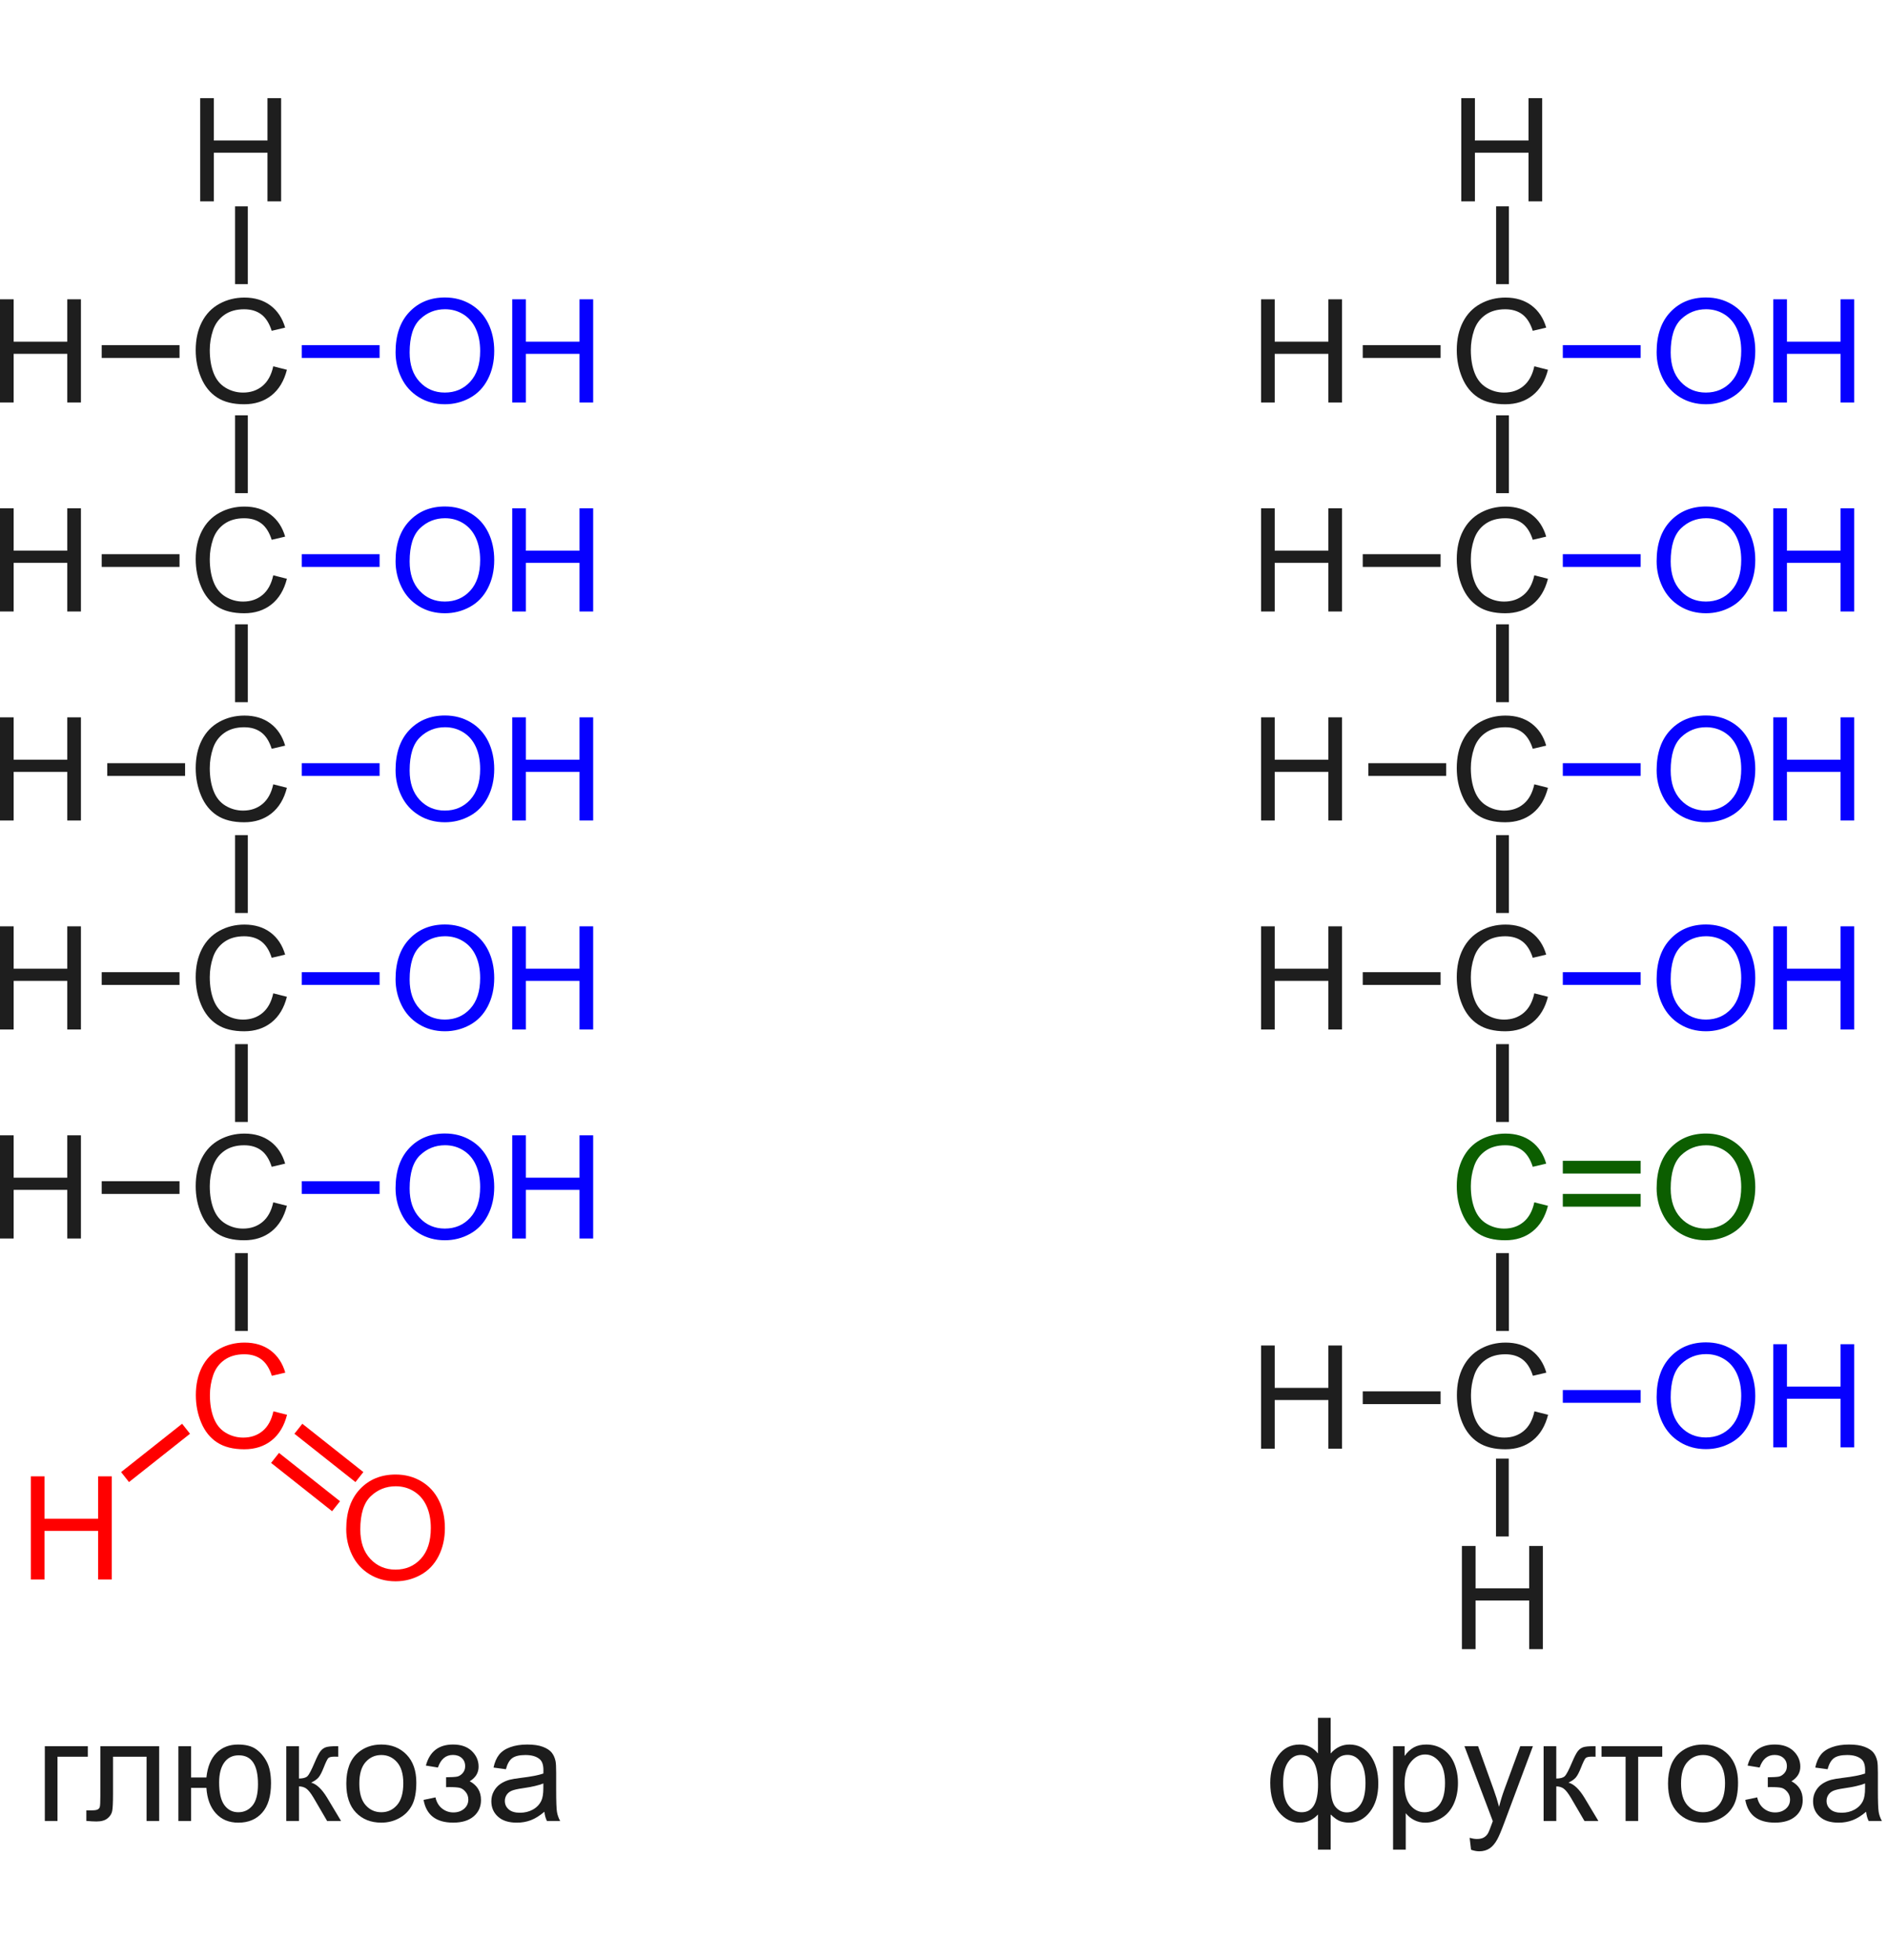 <?xml version="1.0" encoding="utf-8"?>
<!-- Generator: Adobe Illustrator 17.0.0, SVG Export Plug-In . SVG Version: 6.00 Build 0)  -->
<!DOCTYPE svg PUBLIC "-//W3C//DTD SVG 1.1//EN" "http://www.w3.org/Graphics/SVG/1.1/DTD/svg11.dtd">
<svg version="1.1" id="Слой_1" xmlns="http://www.w3.org/2000/svg" xmlns:xlink="http://www.w3.org/1999/xlink" x="0px" y="0px"
	 width="262.002px" height="272px" viewBox="0 0 262.002 272" enable-background="new 0 0 262.002 272" xml:space="preserve">
<path fill="#1E1E1E" d="M27.783,27.937V13.621h1.895V19.5h7.441v-5.879h1.895v14.316h-1.895v-6.748h-7.441v6.748H27.783z"/>
<path fill="#1E1E1E" d="M0,55.847V41.531h1.895v5.879h7.441v-5.879h1.895v14.316H9.336v-6.748H1.895v6.748H0z"/>
<path fill="#1E1E1E" d="M14.112,49.663v-1.768h10.801v1.768H14.112z"/>
<path fill="#1E1E1E" d="M37.92,50.828l1.895,0.479c-0.397,1.556-1.112,2.743-2.144,3.56s-2.293,1.226-3.784,1.226
	c-1.543,0-2.798-0.314-3.765-0.942s-1.703-1.538-2.207-2.729s-0.757-2.471-0.757-3.838c0-1.491,0.285-2.792,0.854-3.901
	s1.38-1.953,2.432-2.529s2.208-0.864,3.472-0.864c1.432,0,2.637,0.365,3.613,1.094s1.657,1.754,2.041,3.076l-1.865,0.439
	c-0.332-1.042-0.814-1.8-1.445-2.275s-1.426-0.713-2.383-0.713c-1.1,0-2.02,0.264-2.759,0.791s-1.258,1.235-1.558,2.124
	s-0.449,1.805-0.449,2.749c0,1.217,0.177,2.28,0.532,3.188s0.907,1.587,1.655,2.036s1.559,0.674,2.432,0.674
	c1.061,0,1.959-0.306,2.695-0.918S37.66,52.032,37.92,50.828z"/>
<path fill="#0600FF" d="M41.875,49.663v-1.768h10.801v1.768H41.875z"/>
<path fill="#0600FF" d="M54.893,48.875c0-2.376,0.638-4.237,1.914-5.581s2.923-2.017,4.941-2.017c1.322,0,2.513,0.316,3.574,0.947
	s1.87,1.512,2.427,2.642s0.835,2.411,0.835,3.843c0,1.452-0.293,2.75-0.879,3.896s-1.416,2.013-2.49,2.603s-2.233,0.884-3.477,0.884
	c-1.348,0-2.552-0.326-3.613-0.977s-1.865-1.54-2.412-2.666S54.893,50.131,54.893,48.875z M56.846,48.904
	c0,1.725,0.464,3.084,1.392,4.077s2.091,1.489,3.491,1.489c1.426,0,2.599-0.501,3.521-1.504s1.382-2.425,1.382-4.268
	c0-1.166-0.197-2.183-0.591-3.052s-0.97-1.543-1.729-2.021s-1.61-0.718-2.554-0.718c-1.341,0-2.495,0.46-3.462,1.382
	S56.846,46.749,56.846,48.904z"/>
<path fill="#0600FF" d="M71.084,55.847V41.531h1.895v5.879h7.441v-5.879h1.895v14.316H80.42v-6.748h-7.441v6.748H71.084z"/>
<path fill="#1E1E1E" d="M0,84.847V70.531h1.895v5.879h7.441v-5.879h1.895v14.316H9.336v-6.748H1.895v6.748H0z"/>
<path fill="#1E1E1E" d="M14.112,78.663v-1.768h10.801v1.768H14.112z"/>
<path fill="#1E1E1E" d="M37.92,79.828l1.895,0.479c-0.397,1.556-1.112,2.743-2.144,3.56s-2.293,1.226-3.784,1.226
	c-1.543,0-2.798-0.314-3.765-0.942s-1.703-1.538-2.207-2.729s-0.757-2.471-0.757-3.838c0-1.491,0.285-2.792,0.854-3.901
	s1.38-1.953,2.432-2.529s2.208-0.864,3.472-0.864c1.432,0,2.637,0.365,3.613,1.094s1.657,1.754,2.041,3.076l-1.865,0.439
	c-0.332-1.042-0.814-1.8-1.445-2.275s-1.426-0.713-2.383-0.713c-1.1,0-2.02,0.264-2.759,0.791s-1.258,1.235-1.558,2.124
	s-0.449,1.805-0.449,2.749c0,1.217,0.177,2.28,0.532,3.188s0.907,1.587,1.655,2.036s1.559,0.674,2.432,0.674
	c1.061,0,1.959-0.306,2.695-0.918S37.66,81.032,37.92,79.828z"/>
<path fill="#0600FF" d="M41.875,78.663v-1.768h10.801v1.768H41.875z"/>
<path fill="#0600FF" d="M54.893,77.875c0-2.376,0.638-4.237,1.914-5.581s2.923-2.017,4.941-2.017c1.322,0,2.513,0.316,3.574,0.947
	s1.87,1.512,2.427,2.642s0.835,2.411,0.835,3.843c0,1.452-0.293,2.75-0.879,3.896s-1.416,2.013-2.49,2.603s-2.233,0.884-3.477,0.884
	c-1.348,0-2.552-0.326-3.613-0.977s-1.865-1.54-2.412-2.666S54.893,79.131,54.893,77.875z M56.846,77.904
	c0,1.725,0.464,3.084,1.392,4.077s2.091,1.489,3.491,1.489c1.426,0,2.599-0.501,3.521-1.504s1.382-2.425,1.382-4.268
	c0-1.166-0.197-2.183-0.591-3.052s-0.97-1.543-1.729-2.021s-1.61-0.718-2.554-0.718c-1.341,0-2.495,0.46-3.462,1.382
	S56.846,75.749,56.846,77.904z"/>
<path fill="#0600FF" d="M71.084,84.847V70.531h1.895v5.879h7.441v-5.879h1.895v14.316H80.42v-6.748h-7.441v6.748H71.084z"/>
<path fill="#1E1E1E" d="M0,113.847V99.531h1.895v5.879h7.441v-5.879h1.895v14.316H9.336v-6.748H1.895v6.748H0z"/>
<path fill="#1E1E1E" d="M14.884,107.663v-1.768h10.801v1.768H14.884z"/>
<path fill="#1E1E1E" d="M37.92,108.828l1.895,0.479c-0.397,1.556-1.112,2.743-2.144,3.56s-2.293,1.226-3.784,1.226
	c-1.543,0-2.798-0.314-3.765-0.942s-1.703-1.538-2.207-2.729s-0.757-2.471-0.757-3.838c0-1.491,0.285-2.792,0.854-3.901
	s1.38-1.953,2.432-2.529s2.208-0.864,3.472-0.864c1.432,0,2.637,0.365,3.613,1.094s1.657,1.754,2.041,3.076l-1.865,0.439
	c-0.332-1.042-0.814-1.8-1.445-2.275s-1.426-0.713-2.383-0.713c-1.1,0-2.02,0.264-2.759,0.791s-1.258,1.235-1.558,2.124
	s-0.449,1.805-0.449,2.749c0,1.217,0.177,2.28,0.532,3.188s0.907,1.587,1.655,2.036s1.559,0.674,2.432,0.674
	c1.061,0,1.959-0.306,2.695-0.918S37.66,110.032,37.92,108.828z"/>
<path fill="#0600FF" d="M41.875,107.663v-1.768h10.801v1.768H41.875z"/>
<path fill="#0600FF" d="M54.893,106.875c0-2.376,0.638-4.237,1.914-5.581s2.923-2.017,4.941-2.017c1.322,0,2.513,0.316,3.574,0.947
	s1.87,1.512,2.427,2.642s0.835,2.411,0.835,3.843c0,1.452-0.293,2.75-0.879,3.896s-1.416,2.013-2.49,2.603s-2.233,0.884-3.477,0.884
	c-1.348,0-2.552-0.326-3.613-0.977s-1.865-1.54-2.412-2.666S54.893,108.131,54.893,106.875z M56.846,106.904
	c0,1.725,0.464,3.084,1.392,4.077s2.091,1.489,3.491,1.489c1.426,0,2.599-0.501,3.521-1.504s1.382-2.425,1.382-4.268
	c0-1.166-0.197-2.183-0.591-3.052s-0.97-1.543-1.729-2.021s-1.61-0.718-2.554-0.718c-1.341,0-2.495,0.46-3.462,1.382
	S56.846,104.749,56.846,106.904z"/>
<path fill="#0600FF" d="M71.084,113.847V99.531h1.895v5.879h7.441v-5.879h1.895v14.316H80.42v-6.748h-7.441v6.748H71.084z"/>
<path fill="#1E1E1E" d="M0,142.847v-14.316h1.895v5.879h7.441v-5.879h1.895v14.316H9.336v-6.748H1.895v6.748H0z"/>
<path fill="#1E1E1E" d="M14.112,136.663v-1.768h10.801v1.768H14.112z"/>
<path fill="#1E1E1E" d="M37.92,137.828l1.895,0.479c-0.397,1.556-1.112,2.743-2.144,3.56c-1.032,0.817-2.293,1.226-3.784,1.226
	c-1.543,0-2.798-0.314-3.765-0.942c-0.967-0.628-1.703-1.538-2.207-2.729s-0.757-2.471-0.757-3.838c0-1.491,0.285-2.792,0.854-3.901
	s1.38-1.953,2.432-2.529s2.208-0.864,3.472-0.864c1.432,0,2.637,0.365,3.613,1.094s1.657,1.754,2.041,3.076l-1.865,0.439
	c-0.332-1.042-0.814-1.8-1.445-2.275s-1.426-0.713-2.383-0.713c-1.1,0-2.02,0.264-2.759,0.791s-1.258,1.235-1.558,2.124
	s-0.449,1.805-0.449,2.749c0,1.217,0.177,2.28,0.532,3.188s0.907,1.587,1.655,2.036s1.559,0.674,2.432,0.674
	c1.061,0,1.959-0.306,2.695-0.918S37.66,139.032,37.92,137.828z"/>
<path fill="#0600FF" d="M41.875,136.663v-1.768h10.801v1.768H41.875z"/>
<path fill="#0600FF" d="M54.893,135.875c0-2.376,0.638-4.237,1.914-5.581s2.923-2.017,4.941-2.017c1.322,0,2.513,0.316,3.574,0.947
	s1.87,1.512,2.427,2.642s0.835,2.411,0.835,3.843c0,1.452-0.293,2.75-0.879,3.896s-1.416,2.013-2.49,2.603
	c-1.074,0.589-2.233,0.884-3.477,0.884c-1.348,0-2.552-0.325-3.613-0.977c-1.061-0.651-1.865-1.54-2.412-2.666
	S54.893,137.131,54.893,135.875z M56.846,135.904c0,1.725,0.464,3.084,1.392,4.077s2.091,1.489,3.491,1.489
	c1.426,0,2.599-0.501,3.521-1.504s1.382-2.425,1.382-4.268c0-1.166-0.197-2.183-0.591-3.052s-0.97-1.543-1.729-2.021
	s-1.61-0.718-2.554-0.718c-1.341,0-2.495,0.46-3.462,1.382S56.846,133.749,56.846,135.904z"/>
<path fill="#0600FF" d="M71.084,142.847v-14.316h1.895v5.879h7.441v-5.879h1.895v14.316H80.42v-6.748h-7.441v6.748H71.084z"/>
<path fill="#1E1E1E" d="M0,171.847v-14.316h1.895v5.879h7.441v-5.879h1.895v14.316H9.336v-6.748H1.895v6.748H0z"/>
<path fill="#1E1E1E" d="M14.112,165.663v-1.768h10.801v1.768H14.112z"/>
<path fill="#1E1E1E" d="M37.92,166.828l1.895,0.479c-0.397,1.556-1.112,2.742-2.144,3.56s-2.293,1.226-3.784,1.226
	c-1.543,0-2.798-0.314-3.765-0.942s-1.703-1.538-2.207-2.729s-0.757-2.471-0.757-3.838c0-1.491,0.285-2.791,0.854-3.901
	s1.38-1.953,2.432-2.529s2.208-0.864,3.472-0.864c1.432,0,2.637,0.364,3.613,1.094s1.657,1.755,2.041,3.076l-1.865,0.439
	c-0.332-1.042-0.814-1.8-1.445-2.275s-1.426-0.713-2.383-0.713c-1.1,0-2.02,0.264-2.759,0.791s-1.258,1.235-1.558,2.124
	s-0.449,1.805-0.449,2.749c0,1.218,0.177,2.28,0.532,3.188s0.907,1.587,1.655,2.036s1.559,0.674,2.432,0.674
	c1.061,0,1.959-0.306,2.695-0.918S37.66,168.032,37.92,166.828z"/>
<path fill="#0600FF" d="M41.875,165.663v-1.768h10.801v1.768H41.875z"/>
<path fill="#0600FF" d="M54.893,164.875c0-2.376,0.638-4.236,1.914-5.581s2.923-2.017,4.941-2.017c1.322,0,2.513,0.315,3.574,0.947
	s1.87,1.512,2.427,2.642s0.835,2.41,0.835,3.843c0,1.452-0.293,2.751-0.879,3.896s-1.416,2.014-2.49,2.603s-2.233,0.884-3.477,0.884
	c-1.348,0-2.552-0.325-3.613-0.977s-1.865-1.54-2.412-2.666S54.893,166.132,54.893,164.875z M56.846,164.904
	c0,1.726,0.464,3.084,1.392,4.077s2.091,1.489,3.491,1.489c1.426,0,2.599-0.501,3.521-1.504s1.382-2.425,1.382-4.268
	c0-1.165-0.197-2.183-0.591-3.052s-0.97-1.543-1.729-2.021s-1.61-0.718-2.554-0.718c-1.341,0-2.495,0.461-3.462,1.382
	S56.846,162.749,56.846,164.904z"/>
<path fill="#0600FF" d="M71.084,171.847v-14.316h1.895v5.879h7.441v-5.879h1.895v14.316H80.42v-6.748h-7.441v6.748H71.084z"/>
<path fill="#FF0000" d="M37.939,195.828l1.895,0.479c-0.397,1.556-1.112,2.742-2.144,3.56s-2.293,1.226-3.784,1.226
	c-1.543,0-2.798-0.314-3.765-0.942s-1.703-1.538-2.207-2.729s-0.757-2.471-0.757-3.838c0-1.491,0.285-2.791,0.854-3.901
	s1.38-1.953,2.432-2.529s2.208-0.864,3.472-0.864c1.432,0,2.637,0.364,3.613,1.094s1.657,1.755,2.041,3.076l-1.865,0.439
	c-0.332-1.042-0.814-1.8-1.445-2.275s-1.426-0.713-2.383-0.713c-1.1,0-2.02,0.264-2.759,0.791s-1.258,1.235-1.558,2.124
	s-0.449,1.805-0.449,2.749c0,1.218,0.177,2.28,0.532,3.188s0.907,1.587,1.655,2.036s1.559,0.674,2.432,0.674
	c1.061,0,1.959-0.306,2.695-0.918S37.679,197.032,37.939,195.828z"/>
<path fill="#FF0000" d="M4.277,219.163v-14.316h1.895v5.879h7.441v-5.879h1.895v14.316h-1.895v-6.748H6.172v6.748H4.277z"/>
<path fill="#FF0000" d="M48.047,212.195c0-2.376,0.638-4.236,1.914-5.581s2.923-2.017,4.941-2.017c1.322,0,2.513,0.315,3.574,0.947
	s1.87,1.512,2.427,2.642s0.835,2.41,0.835,3.843c0,1.452-0.293,2.751-0.879,3.896s-1.416,2.014-2.49,2.603s-2.233,0.884-3.477,0.884
	c-1.348,0-2.552-0.325-3.613-0.977s-1.865-1.54-2.412-2.666S48.047,213.452,48.047,212.195z M50,212.224
	c0,1.726,0.464,3.084,1.392,4.077s2.091,1.489,3.491,1.489c1.426,0,2.599-0.501,3.521-1.504s1.382-2.425,1.382-4.268
	c0-1.165-0.197-2.183-0.591-3.052s-0.97-1.543-1.729-2.021s-1.61-0.718-2.554-0.718c-1.341,0-2.495,0.461-3.462,1.382
	S50,210.069,50,212.224z"/>
<path fill="#1E1E1E" d="M34.39,184.679h-1.768v-10.801h1.768V184.679z"/>
<path fill="#1E1E1E" d="M34.39,155.679h-1.768v-10.801h1.768V155.679z"/>
<path fill="#1E1E1E" d="M34.39,126.679l-1.768,0v-10.801l1.768,0V126.679z"/>
<path fill="#1E1E1E" d="M34.39,97.429l-1.768,0V86.629l1.768,0V97.429z"/>
<path fill="#1E1E1E" d="M34.39,68.429l-1.768,0V57.629h1.768V68.429z"/>
<path fill="#1E1E1E" d="M34.39,39.429h-1.768V28.629h1.768V39.429z"/>
<path fill="#FF0000" d="M50.423,204.257l-1.097,1.386l-8.468-6.704l1.097-1.386L50.423,204.257z"/>
<path fill="#FF0000" d="M47.184,208.302l-1.097,1.386l-8.468-6.704l1.097-1.386L47.184,208.302z"/>
<path fill="#FF0000" d="M25.272,197.553l1.097,1.386l-8.468,6.704l-1.097-1.386L25.272,197.553z"/>
<g>
	<path fill="#1C1C1C" d="M6.221,242.296h5.967v1.455H7.979v8.916H6.221V242.296z"/>
	<path fill="#1C1C1C" d="M13.926,242.296h8.164v10.371h-1.748v-8.916h-4.658v5.166c0,1.204-0.039,1.999-0.117,2.383
		s-0.293,0.72-0.645,1.006s-0.859,0.43-1.523,0.43c-0.41,0-0.882-0.026-1.416-0.078v-1.465h0.771c0.365,0,0.625-0.037,0.781-0.112
		s0.26-0.193,0.313-0.356s0.078-0.693,0.078-1.592V242.296z"/>
	<path fill="#1C1C1C" d="M24.756,242.296h1.758v4.336h2.129c0.156-1.484,0.62-2.617,1.392-3.398s1.772-1.172,3.003-1.172
		c1.048,0,1.875,0.212,2.48,0.635s1.105,1.006,1.499,1.748s0.591,1.741,0.591,2.998c0,1.79-0.407,3.147-1.221,4.072
		s-1.917,1.387-3.311,1.387c-1.295,0-2.334-0.43-3.115-1.289s-1.221-2.038-1.318-3.535h-2.129v4.59h-1.758V242.296z M33.135,243.556
		c-0.859,0-1.528,0.33-2.007,0.991s-0.718,1.587-0.718,2.778c0,1.426,0.241,2.471,0.723,3.135s1.126,0.996,1.934,0.996
		c0.801,0,1.457-0.308,1.968-0.923s0.767-1.606,0.767-2.974c0-1.335-0.221-2.336-0.664-3.003S34.027,243.556,33.135,243.556z"/>
	<path fill="#1C1C1C" d="M39.727,242.296h1.758v4.482c0.56,0,0.952-0.107,1.177-0.322s0.555-0.84,0.991-1.875
		c0.345-0.82,0.625-1.36,0.84-1.621s0.462-0.437,0.742-0.527s0.729-0.137,1.348-0.137h0.352v1.455l-0.488-0.01
		c-0.462,0-0.758,0.068-0.889,0.205c-0.137,0.144-0.345,0.569-0.625,1.279c-0.267,0.677-0.511,1.146-0.732,1.406
		s-0.563,0.498-1.025,0.713c0.755,0.202,1.498,0.905,2.227,2.109l1.924,3.213h-1.934l-1.875-3.213
		c-0.384-0.645-0.719-1.069-1.006-1.274s-0.628-0.308-1.025-0.308v4.795h-1.758V242.296z"/>
	<path fill="#1C1C1C" d="M48.057,247.481c0-1.921,0.534-3.343,1.602-4.268c0.892-0.769,1.979-1.152,3.262-1.152
		c1.426,0,2.591,0.467,3.496,1.401s1.357,2.225,1.357,3.872c0,1.335-0.2,2.385-0.601,3.149s-0.983,1.359-1.748,1.782
		s-1.6,0.635-2.505,0.635c-1.452,0-2.625-0.466-3.521-1.396S48.057,249.232,48.057,247.481z M49.863,247.481
		c0,1.328,0.29,2.322,0.869,2.983s1.309,0.991,2.188,0.991c0.873,0,1.598-0.332,2.178-0.996s0.869-1.677,0.869-3.037
		c0-1.282-0.292-2.254-0.874-2.915s-1.307-0.991-2.173-0.991c-0.879,0-1.608,0.329-2.188,0.986S49.863,246.153,49.863,247.481z"/>
	<path fill="#1C1C1C" d="M61.904,247.979v-1.377c0.742-0.007,1.249-0.036,1.519-0.088s0.526-0.208,0.767-0.469
		s0.361-0.586,0.361-0.977c0-0.476-0.158-0.854-0.474-1.138s-0.724-0.425-1.226-0.425c-0.99,0-1.683,0.583-2.08,1.748l-1.67-0.273
		c0.521-1.946,1.777-2.92,3.77-2.92c1.107,0,1.974,0.303,2.603,0.908s0.942,1.328,0.942,2.168c0,0.847-0.41,1.521-1.23,2.021
		c0.521,0.28,0.912,0.637,1.172,1.069s0.391,0.945,0.391,1.538c0,0.931-0.338,1.687-1.016,2.266s-1.625,0.869-2.842,0.869
		c-2.363,0-3.734-1.052-4.111-3.154l1.65-0.352c0.15,0.664,0.454,1.179,0.913,1.543s0.985,0.547,1.577,0.547
		s1.085-0.168,1.479-0.503s0.591-0.764,0.591-1.284c0-0.403-0.124-0.755-0.371-1.055s-0.511-0.486-0.791-0.562
		s-0.788-0.112-1.523-0.112C62.246,247.97,62.113,247.973,61.904,247.979z"/>
	<path fill="#1C1C1C" d="M75.547,251.388c-0.651,0.554-1.278,0.944-1.88,1.172s-1.249,0.342-1.938,0.342
		c-1.139,0-2.015-0.278-2.627-0.835s-0.918-1.268-0.918-2.134c0-0.508,0.116-0.972,0.347-1.392s0.534-0.757,0.908-1.011
		s0.796-0.446,1.265-0.576c0.345-0.091,0.866-0.179,1.563-0.264c1.419-0.169,2.464-0.371,3.135-0.605
		c0.006-0.241,0.01-0.394,0.01-0.459c0-0.716-0.166-1.221-0.498-1.514c-0.449-0.397-1.117-0.596-2.002-0.596
		c-0.827,0-1.437,0.145-1.831,0.435s-0.685,0.803-0.874,1.538l-1.719-0.234c0.156-0.735,0.414-1.33,0.771-1.782
		s0.875-0.801,1.553-1.045s1.461-0.366,2.354-0.366c0.885,0,1.605,0.104,2.158,0.313s0.96,0.471,1.221,0.786
		s0.443,0.715,0.547,1.196c0.059,0.3,0.088,0.84,0.088,1.621v2.344c0,1.634,0.038,2.668,0.112,3.101s0.223,0.848,0.444,1.245h-1.836
		C75.716,252.303,75.599,251.876,75.547,251.388z M75.4,247.462c-0.638,0.261-1.595,0.481-2.871,0.664
		c-0.723,0.104-1.234,0.222-1.533,0.352s-0.531,0.32-0.693,0.571s-0.244,0.529-0.244,0.835c0,0.469,0.177,0.859,0.532,1.172
		s0.874,0.469,1.558,0.469c0.677,0,1.279-0.148,1.807-0.444s0.915-0.701,1.162-1.216c0.189-0.397,0.283-0.983,0.283-1.758V247.462z"
		/>
	<path fill="#1C1C1C" d="M182.9,238.351h1.758v4.951c0.364-0.417,0.765-0.728,1.201-0.933s0.905-0.308,1.406-0.308
		c1.23,0,2.205,0.513,2.925,1.538s1.079,2.316,1.079,3.872c0,1.621-0.388,2.932-1.162,3.931s-1.738,1.499-2.891,1.499
		c-0.378,0-0.762-0.059-1.152-0.176s-0.859-0.437-1.406-0.957v4.873H182.9v-4.873c-0.352,0.378-0.74,0.661-1.167,0.85
		s-0.887,0.283-1.382,0.283c-1.087,0-2.038-0.477-2.852-1.431s-1.221-2.319-1.221-4.097c0-1.504,0.368-2.766,1.104-3.784
		s1.726-1.528,2.969-1.528c0.521,0,0.993,0.103,1.416,0.308s0.801,0.516,1.133,0.933V238.351z M178.066,247.325
		c0,1.465,0.246,2.52,0.737,3.164s1.102,0.967,1.831,0.967c0.762,0,1.331-0.32,1.709-0.962s0.566-1.604,0.566-2.886
		c0-1.367-0.198-2.393-0.596-3.076s-0.996-1.025-1.797-1.025c-0.723,0-1.312,0.334-1.768,1.001S178.066,246.114,178.066,247.325z
		 M184.648,247.521c0,1.563,0.215,2.612,0.645,3.149s0.967,0.806,1.611,0.806c0.716,0,1.326-0.33,1.831-0.991
		s0.757-1.688,0.757-3.081c0-1.315-0.232-2.295-0.698-2.939s-1.063-0.967-1.792-0.967c-0.781,0-1.369,0.335-1.763,1.006
		S184.648,246.18,184.648,247.521z"/>
	<path fill="#1C1C1C" d="M193.32,256.642v-14.346h1.602v1.348c0.378-0.527,0.804-0.923,1.279-1.187s1.052-0.396,1.729-0.396
		c0.886,0,1.667,0.228,2.344,0.684s1.188,1.099,1.533,1.929s0.518,1.74,0.518,2.729c0,1.062-0.19,2.017-0.571,2.866
		s-0.935,1.501-1.66,1.953s-1.489,0.679-2.29,0.679c-0.586,0-1.111-0.124-1.577-0.371s-0.848-0.56-1.147-0.938v5.049H193.32z
		 M194.912,247.54c0,1.335,0.271,2.321,0.811,2.959s1.194,0.957,1.963,0.957c0.781,0,1.45-0.33,2.007-0.991s0.835-1.685,0.835-3.071
		c0-1.321-0.271-2.312-0.815-2.969s-1.193-0.986-1.948-0.986c-0.749,0-1.411,0.35-1.987,1.05S194.912,246.205,194.912,247.54z"/>
	<path fill="#1C1C1C" d="M204.141,256.661l-0.195-1.65c0.384,0.104,0.72,0.156,1.006,0.156c0.391,0,0.703-0.065,0.938-0.195
		s0.427-0.313,0.576-0.547c0.11-0.176,0.29-0.612,0.537-1.309c0.032-0.098,0.085-0.241,0.156-0.43l-3.936-10.391h1.895l2.158,6.006
		c0.28,0.762,0.53,1.563,0.752,2.402c0.202-0.808,0.442-1.595,0.723-2.363l2.217-6.045h1.758l-3.945,10.547
		c-0.423,1.14-0.752,1.924-0.986,2.354c-0.313,0.579-0.671,1.004-1.074,1.274s-0.886,0.405-1.445,0.405
		C204.935,256.876,204.558,256.805,204.141,256.661z"/>
	<path fill="#1C1C1C" d="M214.209,242.296h1.758v4.482c0.56,0,0.952-0.107,1.177-0.322s0.555-0.84,0.991-1.875
		c0.345-0.82,0.625-1.36,0.84-1.621s0.462-0.437,0.742-0.527s0.729-0.137,1.348-0.137h0.352v1.455l-0.488-0.01
		c-0.462,0-0.759,0.068-0.889,0.205c-0.137,0.144-0.345,0.569-0.625,1.279c-0.267,0.677-0.511,1.146-0.732,1.406
		s-0.563,0.498-1.025,0.713c0.755,0.202,1.497,0.905,2.227,2.109l1.924,3.213h-1.934l-1.875-3.213
		c-0.384-0.645-0.72-1.069-1.006-1.274s-0.628-0.308-1.025-0.308v4.795h-1.758V242.296z"/>
	<path fill="#1C1C1C" d="M222.246,242.296h8.428v1.455h-3.34v8.916h-1.748v-8.916h-3.34V242.296z"/>
	<path fill="#1C1C1C" d="M231.475,247.481c0-1.921,0.534-3.343,1.602-4.268c0.892-0.769,1.979-1.152,3.262-1.152
		c1.426,0,2.591,0.467,3.496,1.401s1.357,2.225,1.357,3.872c0,1.335-0.2,2.385-0.601,3.149s-0.983,1.359-1.748,1.782
		s-1.6,0.635-2.505,0.635c-1.452,0-2.625-0.466-3.521-1.396S231.475,249.232,231.475,247.481z M233.281,247.481
		c0,1.328,0.29,2.322,0.869,2.983s1.309,0.991,2.188,0.991c0.872,0,1.599-0.332,2.178-0.996s0.869-1.677,0.869-3.037
		c0-1.282-0.291-2.254-0.874-2.915s-1.307-0.991-2.173-0.991c-0.879,0-1.608,0.329-2.188,0.986S233.281,246.153,233.281,247.481z"/>
	<path fill="#1C1C1C" d="M245.322,247.979v-1.377c0.742-0.007,1.248-0.036,1.519-0.088s0.525-0.208,0.767-0.469
		s0.361-0.586,0.361-0.977c0-0.476-0.158-0.854-0.474-1.138s-0.725-0.425-1.226-0.425c-0.989,0-1.683,0.583-2.08,1.748l-1.67-0.273
		c0.521-1.946,1.777-2.92,3.77-2.92c1.106,0,1.975,0.303,2.603,0.908s0.942,1.328,0.942,2.168c0,0.847-0.41,1.521-1.23,2.021
		c0.521,0.28,0.911,0.637,1.172,1.069s0.391,0.945,0.391,1.538c0,0.931-0.339,1.687-1.016,2.266s-1.624,0.869-2.842,0.869
		c-2.363,0-3.733-1.052-4.111-3.154l1.65-0.352c0.149,0.664,0.454,1.179,0.913,1.543s0.984,0.547,1.577,0.547
		s1.086-0.168,1.479-0.503s0.591-0.764,0.591-1.284c0-0.403-0.124-0.755-0.371-1.055s-0.511-0.486-0.791-0.562
		s-0.788-0.112-1.523-0.112C245.664,247.97,245.53,247.973,245.322,247.979z"/>
	<path fill="#1C1C1C" d="M258.965,251.388c-0.651,0.554-1.277,0.944-1.88,1.172s-1.248,0.342-1.938,0.342
		c-1.14,0-2.015-0.278-2.627-0.835s-0.918-1.268-0.918-2.134c0-0.508,0.115-0.972,0.347-1.392s0.534-0.757,0.908-1.011
		s0.796-0.446,1.265-0.576c0.345-0.091,0.866-0.179,1.563-0.264c1.419-0.169,2.464-0.371,3.135-0.605
		c0.007-0.241,0.01-0.394,0.01-0.459c0-0.716-0.166-1.221-0.498-1.514c-0.449-0.397-1.116-0.596-2.002-0.596
		c-0.827,0-1.438,0.145-1.831,0.435s-0.686,0.803-0.874,1.538l-1.719-0.234c0.156-0.735,0.413-1.33,0.771-1.782
		s0.876-0.801,1.553-1.045s1.462-0.366,2.354-0.366c0.886,0,1.604,0.104,2.158,0.313s0.96,0.471,1.221,0.786
		s0.442,0.715,0.547,1.196c0.059,0.3,0.088,0.84,0.088,1.621v2.344c0,1.634,0.037,2.668,0.112,3.101s0.223,0.848,0.444,1.245h-1.836
		C259.134,252.303,259.017,251.876,258.965,251.388z M258.818,247.462c-0.638,0.261-1.595,0.481-2.871,0.664
		c-0.723,0.104-1.233,0.222-1.533,0.352s-0.53,0.32-0.693,0.571s-0.244,0.529-0.244,0.835c0,0.469,0.178,0.859,0.532,1.172
		s0.874,0.469,1.558,0.469c0.677,0,1.279-0.148,1.807-0.444s0.915-0.701,1.162-1.216c0.188-0.397,0.283-0.983,0.283-1.758V247.462z"
		/>
</g>
<path fill="#1E1E1E" d="M202.783,27.937V13.621h1.895V19.5h7.441v-5.879h1.895v14.316h-1.895v-6.748h-7.441v6.748H202.783z"/>
<path fill="#1E1E1E" d="M175,55.847V41.531h1.895v5.879h7.441v-5.879h1.895v14.316h-1.895v-6.748h-7.441v6.748H175z"/>
<path fill="#1E1E1E" d="M189.112,49.663v-1.768h10.801v1.768H189.112z"/>
<path fill="#1E1E1E" d="M212.92,50.828l1.895,0.479c-0.397,1.556-1.112,2.743-2.144,3.56s-2.293,1.226-3.784,1.226
	c-1.543,0-2.798-0.314-3.765-0.942s-1.703-1.538-2.207-2.729s-0.757-2.471-0.757-3.838c0-1.491,0.285-2.792,0.854-3.901
	s1.38-1.953,2.432-2.529s2.208-0.864,3.472-0.864c1.432,0,2.637,0.365,3.613,1.094s1.657,1.754,2.041,3.076l-1.865,0.439
	c-0.332-1.042-0.814-1.8-1.445-2.275s-1.426-0.713-2.383-0.713c-1.1,0-2.02,0.264-2.759,0.791s-1.258,1.235-1.558,2.124
	s-0.449,1.805-0.449,2.749c0,1.217,0.177,2.28,0.532,3.188s0.907,1.587,1.655,2.036s1.559,0.674,2.432,0.674
	c1.061,0,1.959-0.306,2.695-0.918S212.66,52.032,212.92,50.828z"/>
<path fill="#0600FF" d="M216.875,49.663v-1.768h10.801v1.768H216.875z"/>
<path fill="#0600FF" d="M229.893,48.875c0-2.376,0.638-4.237,1.914-5.581s2.923-2.017,4.941-2.017c1.322,0,2.513,0.316,3.574,0.947
	s1.87,1.512,2.427,2.642s0.835,2.411,0.835,3.843c0,1.452-0.293,2.75-0.879,3.896s-1.416,2.013-2.49,2.603s-2.233,0.884-3.477,0.884
	c-1.348,0-2.552-0.326-3.613-0.977s-1.865-1.54-2.412-2.666S229.893,50.131,229.893,48.875z M231.846,48.904
	c0,1.725,0.464,3.084,1.392,4.077s2.091,1.489,3.491,1.489c1.426,0,2.599-0.501,3.521-1.504s1.382-2.425,1.382-4.268
	c0-1.166-0.197-2.183-0.591-3.052s-0.97-1.543-1.729-2.021s-1.61-0.718-2.554-0.718c-1.341,0-2.495,0.46-3.462,1.382
	S231.846,46.749,231.846,48.904z"/>
<path fill="#0600FF" d="M246.084,55.847V41.531h1.895v5.879h7.441v-5.879h1.895v14.316h-1.895v-6.748h-7.441v6.748H246.084z"/>
<path fill="#1E1E1E" d="M175,84.847V70.531h1.895v5.879h7.441v-5.879h1.895v14.316h-1.895v-6.748h-7.441v6.748H175z"/>
<path fill="#1E1E1E" d="M189.112,78.663v-1.768h10.801v1.768H189.112z"/>
<path fill="#1E1E1E" d="M212.92,79.828l1.895,0.479c-0.397,1.556-1.112,2.743-2.144,3.56s-2.293,1.226-3.784,1.226
	c-1.543,0-2.798-0.314-3.765-0.942s-1.703-1.538-2.207-2.729s-0.757-2.471-0.757-3.838c0-1.491,0.285-2.792,0.854-3.901
	s1.38-1.953,2.432-2.529s2.208-0.864,3.472-0.864c1.432,0,2.637,0.365,3.613,1.094s1.657,1.754,2.041,3.076l-1.865,0.439
	c-0.332-1.042-0.814-1.8-1.445-2.275s-1.426-0.713-2.383-0.713c-1.1,0-2.02,0.264-2.759,0.791s-1.258,1.235-1.558,2.124
	s-0.449,1.805-0.449,2.749c0,1.217,0.177,2.28,0.532,3.188s0.907,1.587,1.655,2.036s1.559,0.674,2.432,0.674
	c1.061,0,1.959-0.306,2.695-0.918S212.66,81.032,212.92,79.828z"/>
<path fill="#0600FF" d="M216.875,78.663v-1.768h10.801v1.768H216.875z"/>
<path fill="#0600FF" d="M229.893,77.875c0-2.376,0.638-4.237,1.914-5.581s2.923-2.017,4.941-2.017c1.322,0,2.513,0.316,3.574,0.947
	s1.87,1.512,2.427,2.642s0.835,2.411,0.835,3.843c0,1.452-0.293,2.75-0.879,3.896s-1.416,2.013-2.49,2.603s-2.233,0.884-3.477,0.884
	c-1.348,0-2.552-0.326-3.613-0.977s-1.865-1.54-2.412-2.666S229.893,79.131,229.893,77.875z M231.846,77.904
	c0,1.725,0.464,3.084,1.392,4.077s2.091,1.489,3.491,1.489c1.426,0,2.599-0.501,3.521-1.504s1.382-2.425,1.382-4.268
	c0-1.166-0.197-2.183-0.591-3.052s-0.97-1.543-1.729-2.021s-1.61-0.718-2.554-0.718c-1.341,0-2.495,0.46-3.462,1.382
	S231.846,75.749,231.846,77.904z"/>
<path fill="#0600FF" d="M246.084,84.847V70.531h1.895v5.879h7.441v-5.879h1.895v14.316h-1.895v-6.748h-7.441v6.748H246.084z"/>
<path fill="#1E1E1E" d="M175,113.847V99.531h1.895v5.879h7.441v-5.879h1.895v14.316h-1.895v-6.748h-7.441v6.748H175z"/>
<path fill="#1E1E1E" d="M189.884,107.663v-1.768h10.801v1.768H189.884z"/>
<path fill="#1E1E1E" d="M212.92,108.828l1.895,0.479c-0.397,1.556-1.112,2.743-2.144,3.56s-2.293,1.226-3.784,1.226
	c-1.543,0-2.798-0.314-3.765-0.942s-1.703-1.538-2.207-2.729s-0.757-2.471-0.757-3.838c0-1.491,0.285-2.792,0.854-3.901
	s1.38-1.953,2.432-2.529s2.208-0.864,3.472-0.864c1.432,0,2.637,0.365,3.613,1.094s1.657,1.754,2.041,3.076l-1.865,0.439
	c-0.332-1.042-0.814-1.8-1.445-2.275s-1.426-0.713-2.383-0.713c-1.1,0-2.02,0.264-2.759,0.791s-1.258,1.235-1.558,2.124
	s-0.449,1.805-0.449,2.749c0,1.217,0.177,2.28,0.532,3.188s0.907,1.587,1.655,2.036s1.559,0.674,2.432,0.674
	c1.061,0,1.959-0.306,2.695-0.918S212.66,110.032,212.92,108.828z"/>
<path fill="#0600FF" d="M216.875,107.663v-1.768h10.801v1.768H216.875z"/>
<path fill="#0600FF" d="M229.893,106.875c0-2.376,0.638-4.237,1.914-5.581s2.923-2.017,4.941-2.017c1.322,0,2.513,0.316,3.574,0.947
	s1.87,1.512,2.427,2.642s0.835,2.411,0.835,3.843c0,1.452-0.293,2.75-0.879,3.896s-1.416,2.013-2.49,2.603s-2.233,0.884-3.477,0.884
	c-1.348,0-2.552-0.326-3.613-0.977s-1.865-1.54-2.412-2.666S229.893,108.131,229.893,106.875z M231.846,106.904
	c0,1.725,0.464,3.084,1.392,4.077s2.091,1.489,3.491,1.489c1.426,0,2.599-0.501,3.521-1.504s1.382-2.425,1.382-4.268
	c0-1.166-0.197-2.183-0.591-3.052s-0.97-1.543-1.729-2.021s-1.61-0.718-2.554-0.718c-1.341,0-2.495,0.46-3.462,1.382
	S231.846,104.749,231.846,106.904z"/>
<path fill="#0600FF" d="M246.084,113.847V99.531h1.895v5.879h7.441v-5.879h1.895v14.316h-1.895v-6.748h-7.441v6.748H246.084z"/>
<path fill="#1E1E1E" d="M175,142.847v-14.316h1.895v5.879h7.441v-5.879h1.895v14.316h-1.895v-6.748h-7.441v6.748H175z"/>
<path fill="#1E1E1E" d="M189.112,136.663v-1.768h10.801v1.768H189.112z"/>
<path fill="#1E1E1E" d="M212.92,137.828l1.895,0.479c-0.397,1.556-1.112,2.743-2.144,3.56c-1.032,0.817-2.293,1.226-3.784,1.226
	c-1.543,0-2.798-0.314-3.765-0.942c-0.967-0.628-1.703-1.538-2.207-2.729s-0.757-2.471-0.757-3.838c0-1.491,0.285-2.792,0.854-3.901
	s1.38-1.953,2.432-2.529s2.208-0.864,3.472-0.864c1.432,0,2.637,0.365,3.613,1.094s1.657,1.754,2.041,3.076l-1.865,0.439
	c-0.332-1.042-0.814-1.8-1.445-2.275s-1.426-0.713-2.383-0.713c-1.1,0-2.02,0.264-2.759,0.791s-1.258,1.235-1.558,2.124
	s-0.449,1.805-0.449,2.749c0,1.217,0.177,2.28,0.532,3.188s0.907,1.587,1.655,2.036s1.559,0.674,2.432,0.674
	c1.061,0,1.959-0.306,2.695-0.918S212.66,139.032,212.92,137.828z"/>
<path fill="#0600FF" d="M216.875,136.663v-1.768h10.801v1.768H216.875z"/>
<path fill="#0600FF" d="M229.893,135.875c0-2.376,0.638-4.237,1.914-5.581s2.923-2.017,4.941-2.017c1.322,0,2.513,0.316,3.574,0.947
	s1.87,1.512,2.427,2.642s0.835,2.411,0.835,3.843c0,1.452-0.293,2.75-0.879,3.896s-1.416,2.013-2.49,2.603
	c-1.074,0.589-2.233,0.884-3.477,0.884c-1.348,0-2.552-0.325-3.613-0.977c-1.061-0.651-1.865-1.54-2.412-2.666
	S229.893,137.131,229.893,135.875z M231.846,135.904c0,1.725,0.464,3.084,1.392,4.077s2.091,1.489,3.491,1.489
	c1.426,0,2.599-0.501,3.521-1.504s1.382-2.425,1.382-4.268c0-1.166-0.197-2.183-0.591-3.052s-0.97-1.543-1.729-2.021
	s-1.61-0.718-2.554-0.718c-1.341,0-2.495,0.46-3.462,1.382S231.846,133.749,231.846,135.904z"/>
<path fill="#0600FF" d="M246.084,142.847v-14.316h1.895v5.879h7.441v-5.879h1.895v14.316h-1.895v-6.748h-7.441v6.748H246.084z"/>
<path fill="#0C5E00" d="M212.92,166.828l1.895,0.479c-0.397,1.556-1.112,2.742-2.144,3.56s-2.293,1.226-3.784,1.226
	c-1.543,0-2.798-0.314-3.765-0.942s-1.703-1.538-2.207-2.729s-0.757-2.471-0.757-3.838c0-1.491,0.285-2.791,0.854-3.901
	s1.38-1.953,2.432-2.529s2.208-0.864,3.472-0.864c1.432,0,2.637,0.364,3.613,1.094s1.657,1.755,2.041,3.076l-1.865,0.439
	c-0.332-1.042-0.814-1.8-1.445-2.275s-1.426-0.713-2.383-0.713c-1.1,0-2.02,0.264-2.759,0.791s-1.258,1.235-1.558,2.124
	s-0.449,1.805-0.449,2.749c0,1.218,0.177,2.28,0.532,3.188s0.907,1.587,1.655,2.036s1.559,0.674,2.432,0.674
	c1.061,0,1.959-0.306,2.695-0.918S212.66,168.032,212.92,166.828z"/>
<path fill="#0C5E00" d="M216.875,162.833v-1.768h10.801v1.768H216.875z"/>
<path fill="#1E1E1E" d="M212.939,195.828l1.895,0.479c-0.397,1.556-1.112,2.742-2.144,3.56s-2.293,1.226-3.784,1.226
	c-1.543,0-2.798-0.314-3.765-0.942s-1.703-1.538-2.207-2.729s-0.757-2.471-0.757-3.838c0-1.491,0.285-2.791,0.854-3.901
	s1.38-1.953,2.432-2.529s2.208-0.864,3.472-0.864c1.432,0,2.637,0.364,3.613,1.094s1.657,1.755,2.041,3.076l-1.865,0.439
	c-0.332-1.042-0.814-1.8-1.445-2.275s-1.426-0.713-2.383-0.713c-1.1,0-2.02,0.264-2.759,0.791s-1.258,1.235-1.558,2.124
	s-0.449,1.805-0.449,2.749c0,1.218,0.177,2.28,0.532,3.188s0.907,1.587,1.655,2.036s1.559,0.674,2.432,0.674
	c1.061,0,1.959-0.306,2.695-0.918S212.679,197.032,212.939,195.828z"/>
<path fill="#0C5E00" d="M229.893,164.88c0-2.376,0.638-4.236,1.914-5.581s2.923-2.017,4.941-2.017c1.322,0,2.513,0.315,3.574,0.947
	s1.87,1.512,2.427,2.642s0.835,2.41,0.835,3.843c0,1.452-0.293,2.751-0.879,3.896s-1.416,2.014-2.49,2.603s-2.233,0.884-3.477,0.884
	c-1.348,0-2.552-0.325-3.613-0.977s-1.865-1.54-2.412-2.666S229.893,166.136,229.893,164.88z M231.846,164.909
	c0,1.726,0.464,3.084,1.392,4.077s2.091,1.489,3.491,1.489c1.426,0,2.599-0.501,3.521-1.504s1.382-2.425,1.382-4.268
	c0-1.165-0.197-2.183-0.591-3.052s-0.97-1.543-1.729-2.021s-1.61-0.718-2.554-0.718c-1.341,0-2.495,0.461-3.462,1.382
	S231.846,162.754,231.846,164.909z"/>
<path fill="#1E1E1E" d="M209.39,184.679h-1.768v-10.801h1.768V184.679z"/>
<path fill="#1E1E1E" d="M209.39,155.679h-1.768v-10.801h1.768V155.679z"/>
<path fill="#1E1E1E" d="M209.39,126.679l-1.768,0v-10.801l1.768,0V126.679z"/>
<path fill="#1E1E1E" d="M209.39,97.429l-1.768,0V86.629l1.768,0V97.429z"/>
<path fill="#1E1E1E" d="M209.39,68.429l-1.768,0V57.629h1.768V68.429z"/>
<path fill="#1E1E1E" d="M209.39,39.429h-1.768V28.629h1.768V39.429z"/>
<path fill="#0C5E00" d="M216.875,167.43v-1.768h10.801v1.768H216.875z"/>
<path fill="#0600FF" d="M216.875,194.645v-1.768h10.801v1.768H216.875z"/>
<path fill="#0600FF" d="M229.893,193.857c0-2.376,0.638-4.237,1.914-5.581s2.923-2.017,4.941-2.017c1.322,0,2.513,0.316,3.574,0.947
	s1.87,1.512,2.427,2.642s0.835,2.411,0.835,3.843c0,1.452-0.293,2.75-0.879,3.896s-1.416,2.013-2.49,2.603
	c-1.074,0.589-2.233,0.884-3.477,0.884c-1.348,0-2.552-0.325-3.613-0.977c-1.061-0.651-1.865-1.54-2.412-2.666
	S229.893,195.113,229.893,193.857z M231.846,193.886c0,1.725,0.464,3.084,1.392,4.077s2.091,1.489,3.491,1.489
	c1.426,0,2.599-0.501,3.521-1.504s1.382-2.425,1.382-4.268c0-1.166-0.197-2.183-0.591-3.052s-0.97-1.543-1.729-2.021
	s-1.61-0.718-2.554-0.718c-1.341,0-2.495,0.46-3.462,1.382S231.846,191.732,231.846,193.886z"/>
<path fill="#0600FF" d="M246.084,200.83v-14.316h1.895v5.879h7.441v-5.879h1.895v14.316h-1.895v-6.748h-7.441v6.748H246.084z"/>
<path fill="#1E1E1E" d="M175,201.009v-14.316h1.895v5.879h7.441v-5.879h1.895v14.316h-1.895v-6.748h-7.441v6.748H175z"/>
<path fill="#1E1E1E" d="M189.112,194.825v-1.768h10.801v1.768H189.112z"/>
<path fill="#1E1E1E" d="M202.871,228.825v-14.316h1.895v5.879h7.441v-5.879h1.895v14.316h-1.895v-6.748h-7.441v6.748H202.871z"/>
<path fill="#1E1E1E" d="M209.37,213.193h-1.768v-10.801h1.768V213.193z"/>
<line fill="none" x1="92.97" y1="0" x2="131.97" y2="0"/>
<line fill="none" x1="111.97" y1="272" x2="150.97" y2="272"/>
<g>
</g>
<g>
</g>
<g>
</g>
<g>
</g>
<g>
</g>
<g>
</g>
<g>
</g>
<g>
</g>
<g>
</g>
<g>
</g>
<g>
</g>
<g>
</g>
<g>
</g>
<g>
</g>
<g>
</g>
</svg>
